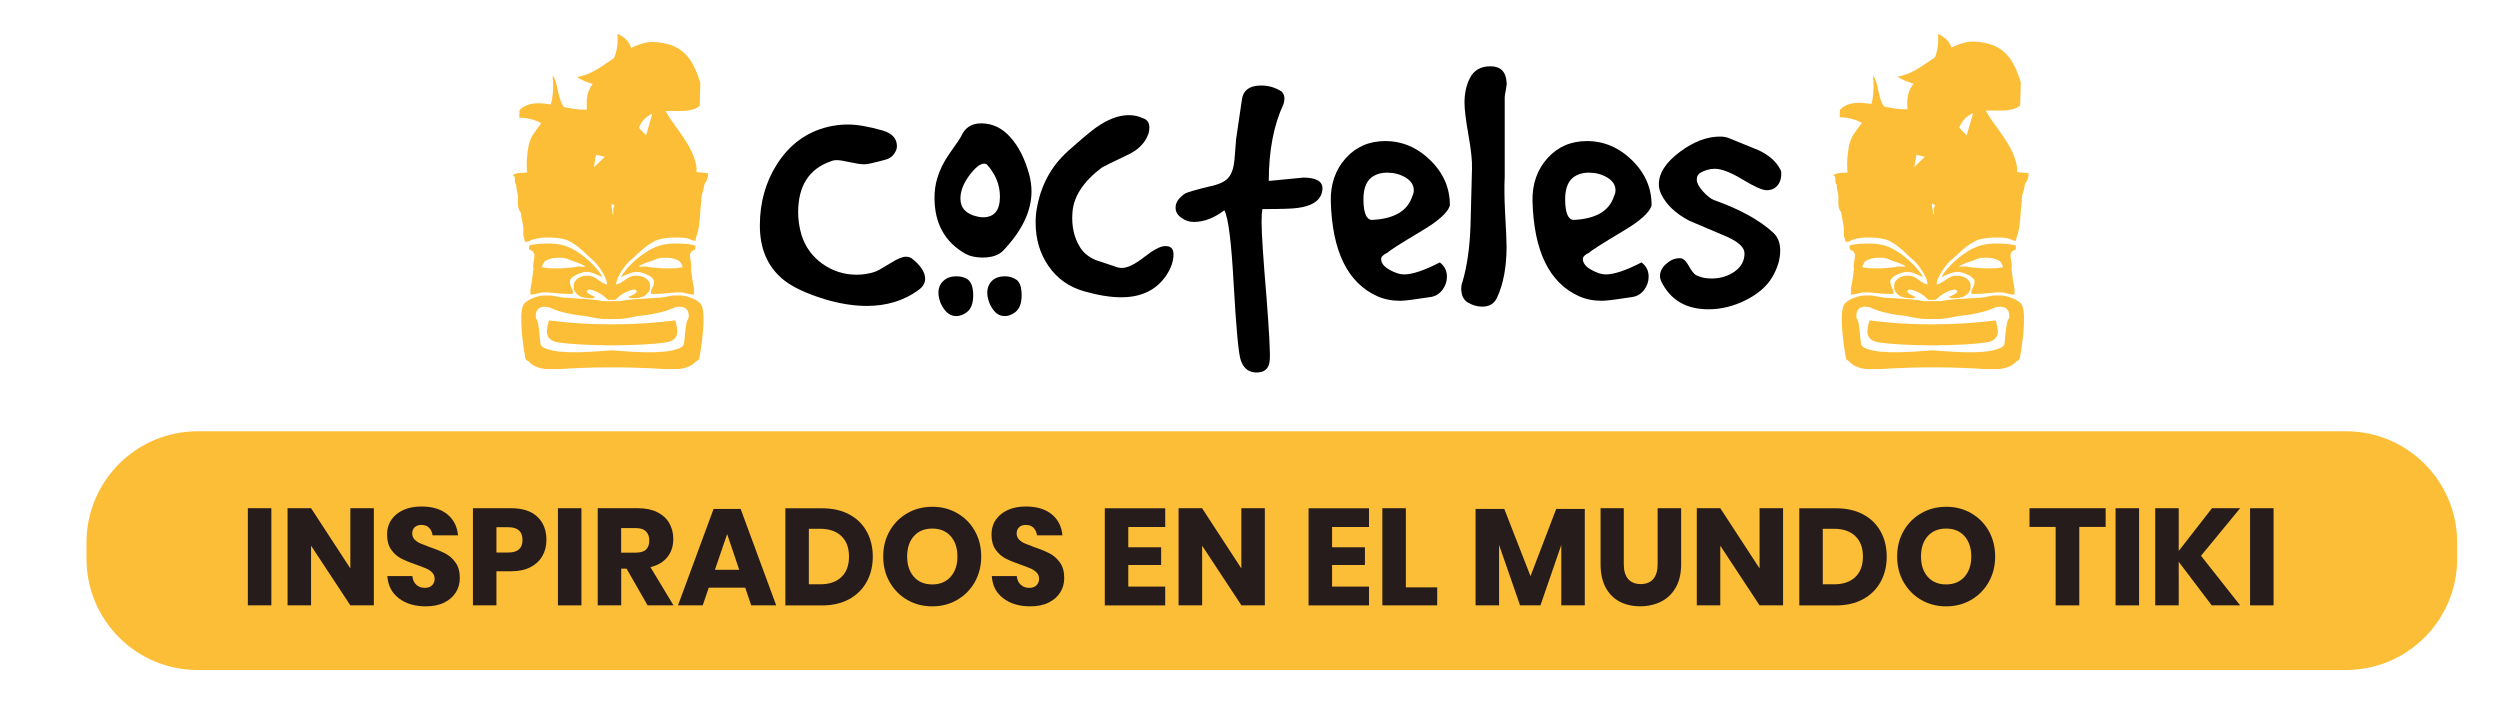 <?xml version="1.0" encoding="utf-8"?>
<!-- Generator: Adobe Illustrator 26.0.0, SVG Export Plug-In . SVG Version: 6.00 Build 0)  -->
<svg version="1.1" id="Capa_1" xmlns="http://www.w3.org/2000/svg" xmlns:xlink="http://www.w3.org/1999/xlink" x="0px" y="0px"
	 viewBox="0 0 350 100" style="enable-background:new 0 0 350 100;" xml:space="preserve">
<style type="text/css">
	.st0{fill-rule:evenodd;clip-rule:evenodd;fill:#FBBE36;}
	.st1{clip-path:url(#SVGID_00000127727739877646139420000003667125288741630851_);fill:#FBBE36;}
	.st2{clip-path:url(#SVGID_00000157285545955459640590000003925819150866969006_);fill:#FBBE36;}
	.st3{fill:#271C1C;}
</style>
<path class="st0" d="M27.67,93.8h300.77c8.59,0,15.56-6.97,15.56-15.56v-2.3c0-8.59-6.97-15.56-15.56-15.56H27.67
	c-8.59,0-15.56,6.97-15.56,15.56v2.3C12.11,86.83,19.08,93.8,27.67,93.8"/>
<g>
	<path d="M115.95,17.75c0.91-0.21,1.82-0.32,2.73-0.32c1.3,0,2.93,0.28,4.89,0.84c1.33,0.39,2,1.12,2,2.21
		c0,0.28-0.09,0.56-0.26,0.84c-0.28,0.53-0.75,0.88-1.39,1.05c-0.65,0.18-1.27,0.33-1.87,0.47c-0.35,0.1-0.72,0.16-1.1,0.16
		c-0.46,0-1.1-0.1-1.95-0.29c-0.84-0.19-1.46-0.29-1.84-0.29c-0.32,0-0.6,0.05-0.84,0.16c-3.05,1.05-4.58,3.44-4.58,7.15
		c0,1.05,0.16,2.1,0.47,3.16c0.53,1.68,1.51,3.03,2.94,4.05c1.44,1.02,3.03,1.52,4.79,1.52c0.88,0,1.74-0.14,2.58-0.42
		c0.32-0.11,1.03-0.51,2.16-1.21c0.95-0.6,1.67-0.89,2.16-0.89c0.32,0,0.6,0.09,0.84,0.26c1.23,0.98,1.84,1.93,1.84,2.84
		c0,0.6-0.32,1.12-0.95,1.58c-2.03,1.47-4.44,2.21-7.2,2.21c-1.86,0-3.84-0.32-5.94-0.95c-2.63-0.81-4.58-1.74-5.84-2.79
		c-2.14-1.79-3.21-4.29-3.21-7.52c0-3.23,0.81-6.1,2.42-8.62C110.55,20.22,112.93,18.48,115.95,17.75z"/>
	<path d="M135.14,35.52c-2.88-1.65-4.31-4.26-4.31-7.84c0-0.91,0.12-1.81,0.37-2.68c0.32-1.12,0.89-2.3,1.74-3.52
		c0.98-1.37,1.52-2.17,1.63-2.42c0.53-1.19,1.45-1.79,2.79-1.79c1.58,0,2.94,0.65,4.1,1.95c1.16,1.3,2.03,3.03,2.63,5.21
		c0.21,0.81,0.32,1.6,0.32,2.37c0,2.73-1.31,5.49-3.94,8.26c-0.63,0.67-1.61,1-2.94,1C136.56,36.05,135.78,35.87,135.14,35.52z
		 M135.46,39.1c0.53,0.39,0.79,1.14,0.79,2.26c0,1.26-0.39,2.1-1.16,2.52c-0.39,0.24-0.79,0.37-1.21,0.37
		c-0.63,0-1.18-0.29-1.63-0.87c-0.46-0.58-0.74-1.24-0.84-1.97c-0.11-0.91,0.12-1.61,0.68-2.1c0.46-0.42,1.05-0.63,1.79-0.63
		C134.51,38.68,135.04,38.82,135.46,39.1z M136.83,30.32c0.28,0.07,0.54,0.1,0.79,0.1c1.58,0,2.37-0.96,2.37-2.89
		c0-1.65-0.61-3.16-1.84-4.52c-0.1-0.07-0.23-0.1-0.37-0.1c-0.56,0-1.25,0.55-2.08,1.66c-0.82,1.1-1.24,2.18-1.24,3.23
		C134.46,29.13,135.25,29.97,136.83,30.32z M142.32,39.18c0.47,0.33,0.71,1.06,0.71,2.18c0,1.26-0.39,2.1-1.16,2.52
		c-0.39,0.24-0.79,0.37-1.21,0.37c-0.63,0-1.17-0.29-1.6-0.87c-0.44-0.58-0.71-1.24-0.81-1.97c-0.11-0.88,0.1-1.58,0.63-2.1
		c0.46-0.42,1.05-0.63,1.79-0.63C141.3,38.68,141.85,38.85,142.32,39.18z"/>
	<path d="M145.14,29.27c0.56-3.3,2.02-6,4.36-8.1c1.93-1.72,3.24-2.82,3.94-3.31c1.65-1.16,3.17-1.74,4.58-1.74
		c0.74,0,1.44,0.16,2.1,0.47c0.53,0.21,0.79,0.63,0.79,1.26c0,0.25-0.04,0.51-0.1,0.79c-0.42,1.26-1.33,2.24-2.73,2.94
		c-2.35,1.12-3.63,1.75-3.84,1.89c-2.59,1.96-3.96,4.07-4.1,6.31c-0.14,1.89,0.23,3.52,1.1,4.89c0.46,0.74,1.17,1.31,2.16,1.74
		c0.88,0.28,1.77,0.58,2.68,0.89c0.32,0.14,0.65,0.21,1,0.21c0.77,0,1.8-0.5,3.08-1.5c1.28-1,2.23-1.52,2.87-1.55
		c0.84-0.07,1.26,0.32,1.26,1.16c0,0.91-0.32,1.86-0.95,2.84c-1.37,2.1-3.49,3.16-6.36,3.16c-1.51,0-3.24-0.28-5.21-0.84
		c-2.1-0.6-3.76-1.77-4.97-3.52c-1.21-1.75-1.81-3.77-1.81-6.05C144.98,30.58,145.03,29.93,145.14,29.27z"/>
	<path d="M173.06,19.43c0.18-1.19,0.44-2.98,0.79-5.36c0.14-1.4,1.05-2.1,2.73-2.1c1.02,0,1.96,0.28,2.84,0.84
		c0.42,0.42,0.51,1.02,0.26,1.79c-1.37,2.94-2.05,6.52-2.05,10.73c3.33-0.32,4.93-0.47,4.79-0.47c1.82,0,2.73,0.51,2.73,1.52
		c0,0.21-0.04,0.44-0.11,0.68c-0.35,1.12-1.47,1.81-3.37,2.05c-0.67,0.11-2.31,0.16-4.94,0.16c-0.07,0.39-0.11,0.96-0.11,1.74
		c0,1.68,0.23,5.17,0.68,10.46c0.38,4.94,0.54,7.91,0.47,8.89c-0.07,1.19-0.68,1.79-1.84,1.79c-1.09,0-1.82-0.56-2.21-1.68
		c-0.32-0.88-0.65-4.42-1-10.62c-0.32-5.92-0.75-9.4-1.31-10.41c-1.44,1.09-2.86,1.63-4.26,1.63c-0.63,0-1.19-0.17-1.68-0.53
		c-0.6-0.39-0.89-0.88-0.89-1.47c0-0.74,0.46-1.4,1.37-2c0.46-0.21,1.56-0.53,3.31-0.95c1.37-0.28,2.28-0.7,2.73-1.26
		c0.46-0.56,0.74-1.4,0.84-2.52C172.92,21.34,172.99,20.38,173.06,19.43z"/>
	<path d="M186.31,28.11c-0.04-2.38,0.67-4.37,2.1-5.97c1.44-1.59,3.28-2.39,5.52-2.39c2.38,0,4.5,0.9,6.34,2.71
		c1.84,1.81,2.74,3.92,2.71,6.34c-0.32,0.98-1.63,2.16-3.94,3.52c-2.88,1.72-4.47,2.73-4.79,3.05c-0.6,0.28-0.89,0.58-0.89,0.89
		c0,0.56,0.38,1.06,1.16,1.5c0.77,0.44,1.46,0.66,2.05,0.66c1.16,0,2.82-0.56,5-1.68c0.67,0.49,1,1.16,1,2
		c0,0.67-0.21,1.28-0.63,1.84c-0.42,0.56-0.96,0.89-1.63,1c-2.24,0.35-3.66,0.53-4.26,0.53c-1.19,0-2.26-0.21-3.21-0.63
		C188.66,39.61,186.49,35.16,186.31,28.11z M192.04,30.79c3.12-0.14,5.01-1.24,5.68-3.31c0.14-0.28,0.21-0.56,0.21-0.84
		c0-0.74-0.39-1.33-1.16-1.79c-0.77-0.46-1.63-0.68-2.58-0.68c-0.7,0-1.3,0.14-1.79,0.42c-1.02,0.53-1.52,1.63-1.52,3.31
		C190.89,29.76,191.27,30.72,192.04,30.79z"/>
	<path d="M206.08,23.59c0.04-1.05-0.13-2.62-0.5-4.71c-0.37-2.09-0.55-3.58-0.55-4.5c0-1.3,0.25-2.44,0.74-3.42
		c0.56-1.12,1.53-1.68,2.89-1.68c1.4,0,2.16,0.74,2.26,2.21c0.04,0.21,0,0.58-0.1,1.1c-0.11,0.53-0.16,0.86-0.16,1v11.25
		c-0.07,1.23-0.05,2.86,0.05,4.89c0.14,2.42,0.21,4.01,0.21,4.79c0,2.84-0.44,5.21-1.31,7.1c-0.39,0.88-1.09,1.31-2.1,1.31
		c-0.67,0-1.32-0.18-1.97-0.55c-0.65-0.37-0.97-1.04-0.97-2.02c0-0.28,0.05-0.56,0.16-0.84c0.65-2.17,1.03-4.8,1.14-7.89
		C205.94,28.93,206.01,26.25,206.08,23.59z"/>
	<path d="M214.55,28.11c-0.04-2.38,0.67-4.37,2.1-5.97c1.44-1.59,3.28-2.39,5.52-2.39c2.38,0,4.5,0.9,6.34,2.71
		c1.84,1.81,2.74,3.92,2.71,6.34c-0.32,0.98-1.63,2.16-3.94,3.52c-2.88,1.72-4.47,2.73-4.79,3.05c-0.6,0.28-0.89,0.58-0.89,0.89
		c0,0.56,0.38,1.06,1.16,1.5c0.77,0.44,1.46,0.66,2.05,0.66c1.16,0,2.82-0.56,5-1.68c0.67,0.49,1,1.16,1,2
		c0,0.67-0.21,1.28-0.63,1.84c-0.42,0.56-0.96,0.89-1.63,1c-2.24,0.35-3.66,0.53-4.26,0.53c-1.19,0-2.26-0.21-3.21-0.63
		C216.9,39.61,214.73,35.16,214.55,28.11z M220.28,30.79c3.12-0.14,5.01-1.24,5.68-3.31c0.14-0.28,0.21-0.56,0.21-0.84
		c0-0.74-0.39-1.33-1.16-1.79c-0.77-0.46-1.63-0.68-2.58-0.68c-0.7,0-1.3,0.14-1.79,0.42c-1.02,0.53-1.52,1.63-1.52,3.31
		C219.13,29.76,219.51,30.72,220.28,30.79z"/>
	<path d="M242.27,19.43c1.33,0.53,2.66,1.07,4,1.63c1.44,0.7,2.42,1.58,2.95,2.63c0.11,0.14,0.16,0.33,0.16,0.58
		c0,0.98-0.33,1.68-1,2.1c-0.32,0.18-0.67,0.26-1.05,0.26c-0.6,0-1.72-0.5-3.37-1.5c-1.65-1-2.95-1.5-3.89-1.5
		c-0.7,0-1.39,0.19-2.05,0.58c-0.32,0.21-0.47,0.51-0.47,0.9c0,0.49,0.29,1.05,0.87,1.69c0.58,0.63,1.09,1.04,1.55,1.21
		c3.65,1.3,6.42,2.83,8.31,4.59c0.63,0.6,0.95,1.42,0.95,2.48c0,1.23-0.38,2.48-1.13,3.74c-0.75,1.27-1.98,2.33-3.68,3.19
		c-1.7,0.86-3.45,1.29-5.23,1.29c-3.16,0-5.36-1.31-6.63-3.94c-0.1-0.21-0.16-0.46-0.16-0.74c0-0.6,0.28-1.15,0.84-1.66
		c0.56-0.51,1.16-0.78,1.79-0.81c0.49-0.07,0.93,0.25,1.32,0.95c0.46,0.81,0.82,1.28,1.1,1.42c0.63,0.32,1.35,0.47,2.16,0.47
		c1.23,0,2.3-0.32,3.23-0.97c0.93-0.65,1.39-1.5,1.39-2.55c0-0.81-0.81-1.58-2.42-2.31c-1.79-0.77-3.56-1.53-5.31-2.26
		c-1.89-0.98-3.21-2.23-3.94-3.73c-0.21-0.46-0.32-0.91-0.32-1.37c0-1.58,1-3.1,3-4.58c1.89-1.4,3.75-2.1,5.57-2.1
		C241.35,19.12,241.84,19.22,242.27,19.43z"/>
</g>
<path class="st0" d="M262.22,10.57c0.12,1.17,0.12,2.34-0.09,3.44c-0.29,1.43-0.87,2.42-1.74,3.57c-0.7,0.91-1.23,1.58-1.51,2.72
	c-1.02,5.37,0.74,8.4,5.09,10.04c0.07-0.68,0.28-1.36,0.65-2.02c1.02-1.84,3.05-3,3.42-5.14l0.26-1.5l1.47,0.34
	c0.97,0.22,1.8,0.71,2.34,1.55c0.92,1.43,0.63,3.27,0.76,4.89c0.11,1.35,0.49,2.22,1.59,2.84c2.09-0.52,4.71-1.25,6.23-2.73
	c1.4-1.36,1.74-3.2,1.71-5.06c-0.26-2.02-1.52-3.83-2.66-5.43c-0.96-1.34-2.26-3-2.5-4.75c-0.6,0.88-0.97,2.4-1.22,3.26l-0.69,2.37
	l-1.67-1.75c-1.74-1.82-0.69-5.07-0.36-7.3c0.4-2.74-0.01-4.3-1.98-5.15c0.17,1.97-0.26,3.76-1.89,5.43
	c-0.59,0.6-1.32,1.19-1.79,1.89c-0.56,0.85-0.67,1.84-0.62,2.83l0.17,3.59L264.6,16c-1.06-1.03-1.4-2.12-1.69-3.53
	c-0.13-0.63-0.25-1.3-0.63-1.83C262.26,10.62,262.24,10.59,262.22,10.57"/>
<g>
	<g>
		<defs>
			<path id="SVGID_1_" d="M269.4,10.17c-0.59,0.6-1.32,1.19-1.79,1.89c-0.56,0.85-0.67,1.84-0.62,2.83l0.17,3.59L264.6,16
				c-1.07-1.03-1.4-2.11-1.69-3.53c-0.13-0.64-0.25-1.3-0.63-1.83c-0.02-0.03-0.04-0.05-0.05-0.08c0.12,1.17,0.12,2.34-0.1,3.44
				c-0.29,1.43-0.87,2.42-1.74,3.57c-0.7,0.91-1.23,1.58-1.51,2.72c-1.02,5.37,0.73,8.4,5.09,10.04c0.07-0.68,0.27-1.36,0.65-2.02
				c1.02-1.84,3.05-3.01,3.41-5.14l0.26-1.5l1.47,0.34c0.97,0.22,1.8,0.71,2.34,1.55c0.92,1.43,0.63,3.27,0.76,4.89
				c0.11,1.35,0.49,2.22,1.59,2.85c2.09-0.53,4.71-1.25,6.23-2.73c1.4-1.36,1.74-3.2,1.71-5.06c-0.26-2.02-1.52-3.83-2.66-5.43
				c-0.96-1.34-2.26-3-2.5-4.75c-0.6,0.88-0.97,2.4-1.22,3.26l-0.69,2.37l-1.67-1.75c-1.74-1.82-0.69-5.07-0.37-7.3
				c0.4-2.74-0.01-4.3-1.98-5.15C271.46,6.71,271.03,8.5,269.4,10.17"/>
		</defs>
		<clipPath id="SVGID_00000158722205942741140750000008063201296721402009_">
			<use xlink:href="#SVGID_1_"  style="overflow:visible;"/>
		</clipPath>
		
			<rect x="256.56" y="5.41" transform="matrix(0.025 -1 1 0.025 245.367 287.612)" style="clip-path:url(#SVGID_00000158722205942741140750000008063201296721402009_);fill:#FBBE36;" width="27.15" height="25.21"/>
	</g>
	<path class="st0" d="M260.33,34.13c-0.6,0.06-0.81,0.09-1.38,0.24v0.53c0.13,0.14,0.66,0.18,0.73,0.73
		c0.07,0.59-0.29,1.41-0.12,1.95l-0.19,1.46c-0.07,0.56-0.1,0.63-0.2,1.14c-0.06,0.34-0.04,0.63-0.04,1.01l0.04,0.04
		c0.15,0.1,1.36-0.27,1.57-0.28l0.74-0.02c0.98,0.05,2.02,0.26,3.56,0.22c0.08-0.39,0.02-0.49-0.15-0.85
		c-0.06-0.12-0.22-0.49-0.23-0.61c-0.08-0.67,0.2-0.7,0.38-0.89c0.29-0.3,1.31-0.69,1.73-0.73c0.18-0.02,0.55-0.01,0.73,0.04
		c0.52,0.15,1.07,0.37,1.74,0.7c-0.81-1.49-2.83-3.27-4.35-4.02C263.44,34.05,261.99,34.04,260.33,34.13 M265.62,37.33
		c-0.2,0.11-0.99,0.13-1.26,0.16l-0.92,0.08h-1.53l-0.38-0.04l-0.81-0.12c0.09-0.44,0.07-0.17,0.19-0.48
		c0.1-0.25,0.11-0.25,0.31-0.41c0.24-0.18,0.9-0.36,1.19-0.4c0.55-0.08,1.53-0.08,2.07,0.2c0.49,0.26,1.19,0.37,1.8,0.69l0.38,0.2
		c0.47,0.24-0.75,0.08-0.88,0.08L265.62,37.33z M280.82,34.13c0.61,0.06,0.82,0.09,1.4,0.24v0.53c-0.13,0.14-0.67,0.18-0.74,0.73
		c-0.07,0.59,0.29,1.41,0.12,1.95l0.19,1.46c0.07,0.56,0.1,0.63,0.2,1.14c0.07,0.34,0.04,0.63,0.04,1.01l-0.04,0.04
		c-0.15,0.1-1.38-0.27-1.6-0.28l-0.75-0.02c-0.99,0.05-2.05,0.26-3.61,0.22c-0.08-0.39-0.02-0.49,0.16-0.85
		c0.06-0.12,0.22-0.49,0.23-0.61c0.08-0.67-0.2-0.7-0.39-0.89c-0.29-0.3-1.33-0.69-1.75-0.73c-0.18-0.02-0.56-0.01-0.74,0.04
		c-0.52,0.15-1.09,0.37-1.76,0.7c0.82-1.49,2.87-3.27,4.41-4.02C277.66,34.05,279.13,34.04,280.82,34.13 M275.44,37.33
		c0.21,0.11,1.01,0.13,1.28,0.16l0.94,0.08h1.56l0.39-0.04l0.82-0.12c-0.1-0.44-0.08-0.17-0.2-0.48c-0.1-0.25-0.11-0.25-0.31-0.41
		c-0.24-0.18-0.91-0.36-1.21-0.4c-0.56-0.08-1.55-0.08-2.1,0.2c-0.49,0.26-1.21,0.37-1.83,0.69l-0.39,0.2
		c-0.47,0.24,0.76,0.08,0.89,0.08L275.44,37.33z M270.5,48.35c3.02,0,6-0.17,7.52-0.4c2.28-0.33,1.65-1.99,1.4-3.05l-0.04-0.04
		c-3.02,0.38-5.94,0.55-8.88,0.55c-2.89,0.01-5.77-0.17-8.75-0.55l-0.04,0.04c-0.25,1.06-0.87,2.72,1.38,3.05
		C264.59,48.17,267.52,48.35,270.5,48.35 M270.5,51.43c1.77,0,3.53,0.03,5.3,0.12l2.03,0.12h1.95c0.6-0.03,1.21-0.2,1.75-0.46
		c0.2-0.11,0.61-0.4,0.74-0.58c0.07-0.09,0.45-0.17,0.51-0.51c0.26-1.4,0.98-5.98,0.3-7.4c-0.17-0.37-0.61-0.61-1.04-0.85
		c-0.57-0.23-1.17-0.46-1.79-0.5h-1.17l-0.47,0.08c-1.21,0.27-1.49,0.23-2.77,0.31c-0.95,0.06-2.29,0.13-3.19,0.24l-0.94,0.16h-1.21
		h-1.19l-0.92-0.16c-0.89-0.11-2.21-0.17-3.15-0.24c-1.26-0.08-1.53-0.04-2.72-0.31l-0.46-0.08h-1.15c-0.61,0.04-1.2,0.27-1.76,0.5
		c-0.42,0.24-0.85,0.49-1.02,0.85c-0.67,1.42,0.04,6,0.29,7.4c0.06,0.34,0.43,0.41,0.5,0.51c0.12,0.18,0.53,0.47,0.73,0.58
		c0.53,0.27,1.13,0.43,1.73,0.46h1.92l2-0.12C267.02,51.46,268.75,51.43,270.5,51.43 M270.5,44.66h0.94
		c0.87-0.03,1.72-0.2,2.57-0.39c0.39-0.09,0.63-0.07,1.02-0.12c0.87-0.1,2.18-0.37,3.04-0.62l0.66-0.24
		c0.57-0.19,0.47-0.31,1.21-0.35c0.26-0.01,0.77,0.06,0.97,0.27c0.32,0.32,0.33,0.46,0.39,0.94c0,0.16-0.03,0.49-0.16,0.62
		c-0.29,0.29-0.45,3.16-0.52,3.42c-0.14,0.47-0.91,0.71-1.79,0.9c-2.51,0.51-7.13,0.02-8.32-0.05c-1.17,0.07-5.73,0.56-8.2,0.05
		c-0.87-0.18-1.62-0.42-1.76-0.9c-0.08-0.26-0.23-3.13-0.51-3.42c-0.13-0.13-0.16-0.46-0.16-0.62c0.06-0.47,0.07-0.62,0.38-0.94
		c0.2-0.21,0.7-0.29,0.96-0.27c0.73,0.04,0.63,0.16,1.19,0.35l0.65,0.24c0.84,0.25,2.13,0.52,2.99,0.62c0.38,0.04,0.61,0.03,1,0.12
		c0.83,0.19,1.67,0.36,2.53,0.39H270.5z M270.5,41.98h0.47l0.2-0.16l0.23-0.19c0.51-0.51,1.67-1.09,2.34-1.09
		c0.11,0.03,0.19,0.12,0.27,0.2v0.08c-0.08,0.33-0.88,0.61-1.17,0.74c0.16,0.39,1.85,0.15,2.22-0.12c0.26-0.19,0.23-0.15,0.47-0.39
		c0.16-0.16,0.31-0.39,0.35-0.63v-0.62l-0.04-0.12c-0.09-0.27-0.19-0.38-0.39-0.58c-0.11-0.11-0.16-0.11-0.27-0.19
		c-0.48-0.35-1.55-0.41-2.06-0.16l-0.24,0.12c-0.03,0.02-0.34,0.18-0.43,0.27l-0.16,0.11l-0.12,0.08c-0.36,0.26-0.61,0.39-1.05,0.51
		l0.04-0.32c0.22-0.98,1.11-2.24,1.83-2.96c0.81-0.65,1.5-1.43,2.34-2.06l0.51-0.35l0.47-0.27c0.83-0.6,2.82-0.67,3.82-0.62
		c0.37,0.02,0.64,0.04,0.95,0.1c0.44,0.09,0.7,0.38,1.15,0.35c0.02-0.17,0.04-0.33,0.1-0.49c0.58-1.47,0.51-3.48,0.71-5.02
		l0.06-0.16l-0.07-0.08c0.08-0.72,0.13-0.79,0.32-1.44l0.17-0.82l0.13-0.16c0.16-0.26,0.27-0.56,0.33-0.86l0.04-0.39l-0.31-0.08
		l-1.02-0.08l-0.99-0.16l-0.42-0.12c-0.83-0.19-1.69-0.13-2.53-0.23l-1.19-0.12l-0.81-0.04l-2.8-0.04l-0.15-0.04h-1.76
		c-0.18,0.02-0.63,0.06-0.77,0.2c-0.05,0.05-0.13,0.11-0.15,0.19v0.5c0.03,0.31,0.04,0.13,0.04,0.58c-0.13,0.13-0.21,0.32-0.23,0.51
		c-0.04,0.43,0.07,0.93,0.04,1.32c-0.01,0.17-0.08,0.34-0.08,0.5h0.08l-0.04,1.56c0,0.01-0.16,0.2-0.19,0.47
		c-0.03,0.2,0,0.8,0.01,1.05c-0.03-0.33-0.08-0.25-0.13-0.43c-0.04-0.14,0-0.38-0.11-0.74c-0.14-0.44,0.18-1.17,0.04-1.17
		c0.03-0.48,0.16-1.75,0-2.22c-0.04-0.12-0.12-0.23-0.12-0.35c0-0.38-0.13-0.07-0.04-0.78c0.03-0.26,0.12-0.77-0.08-0.97
		c-0.1-0.1-0.2-0.21-0.35-0.24h-2.99c-0.59,0.02-1.18,0.1-1.77,0.16c-0.46,0.05-1.12-0.05-1.19,0.66c-0.03,0.32,0.18,1.02,0,1.21
		c-0.06,0.06-0.13,0.14-0.15,0.23v2.65h-0.08l-0.12,0.08c0.02-0.19,0.1-0.83,0-0.97l-0.15-0.16V25.2c-0.03-0.21-0.16-0.23-0.19-0.31
		l-0.04-1.21c-0.26,0-1.01-0.02-1.15,0c-0.13,0.02-0.18,0.09-0.23,0.12c-0.11,0.06-2.88,0.27-3.38,0.35
		c-0.75,0.13-0.83-0.08-1.69,0.27l-0.15,0.08v0.04c0.2,0.2,0.27,0.1,0.27,0.58c0,0.28-0.01,0.54,0.19,0.74
		c0,0.85,0.19,0.99,0.23,1.52c0.05,0.64-0.13,1.37,0.19,2.02c0.22,0.44,0.16,0.06,0.27,0.74c0.11,0.65,0.28,1.29,0.31,1.95
		c0.03,0.57-0.09,0.74,0.11,1.25c0.07,0.17,0.09,0.33,0.12,0.51c0.35,0,0.63-0.02,0.88-0.27c0.22,0,0.37-0.09,0.65-0.16
		c0.36-0.08,0.74-0.14,1.11-0.16c0.98-0.05,2.94,0.02,3.76,0.62l0.46,0.27l0.5,0.35c0.83,0.63,1.5,1.41,2.3,2.06
		c0.71,0.72,1.58,1.97,1.8,2.96l0.04,0.32c-0.43-0.12-0.68-0.25-1.04-0.51l-0.12-0.08l-0.15-0.11c-0.09-0.09-0.39-0.25-0.42-0.27
		l-0.23-0.12c-0.51-0.26-1.55-0.19-2.03,0.16c-0.11,0.08-0.16,0.08-0.27,0.19c-0.19,0.2-0.3,0.31-0.38,0.58l-0.04,0.12v0.62
		c0.04,0.23,0.19,0.46,0.34,0.63c0.24,0.24,0.2,0.2,0.46,0.39c0.36,0.27,2.03,0.51,2.18,0.12c-0.28-0.13-1.07-0.41-1.15-0.74v-0.08
		c0.08-0.08,0.16-0.17,0.27-0.2c0.66,0,1.8,0.58,2.3,1.09l0.23,0.19l0.19,0.16H270.5z"/>
</g>
<path class="st0" d="M77.36,10.57c0.12,1.17,0.12,2.34-0.09,3.44c-0.29,1.43-0.87,2.42-1.74,3.57c-0.7,0.91-1.23,1.58-1.51,2.72
	c-1.02,5.37,0.74,8.4,5.09,10.04c0.07-0.68,0.28-1.36,0.65-2.02c1.02-1.84,3.05-3,3.42-5.14l0.26-1.5L84.89,22
	c0.97,0.22,1.8,0.71,2.34,1.55c0.92,1.43,0.63,3.27,0.76,4.89c0.11,1.35,0.49,2.22,1.59,2.84c2.09-0.52,4.71-1.25,6.23-2.73
	c1.4-1.36,1.74-3.2,1.71-5.06c-0.26-2.02-1.52-3.83-2.66-5.43c-0.96-1.34-2.26-3-2.5-4.75c-0.6,0.88-0.97,2.4-1.22,3.26l-0.69,2.37
	l-1.67-1.75c-1.74-1.82-0.69-5.07-0.36-7.3c0.4-2.74-0.01-4.3-1.98-5.15c0.17,1.97-0.26,3.76-1.89,5.43
	c-0.59,0.6-1.32,1.19-1.79,1.89c-0.56,0.85-0.67,1.84-0.62,2.83l0.17,3.59L79.74,16c-1.06-1.03-1.4-2.12-1.69-3.53
	c-0.13-0.63-0.25-1.3-0.63-1.83C77.39,10.62,77.38,10.59,77.36,10.57"/>
<g>
	<g>
		<defs>
			<path id="SVGID_00000083801354025853064290000009812816253434409350_" d="M84.53,10.17c-0.59,0.6-1.32,1.19-1.79,1.89
				c-0.56,0.85-0.67,1.84-0.62,2.83l0.17,3.59L79.74,16c-1.07-1.03-1.4-2.11-1.69-3.53c-0.13-0.64-0.25-1.3-0.63-1.83
				c-0.02-0.03-0.04-0.05-0.05-0.08c0.12,1.17,0.12,2.34-0.1,3.44c-0.29,1.43-0.87,2.42-1.74,3.57c-0.7,0.91-1.23,1.58-1.51,2.72
				c-1.02,5.37,0.73,8.4,5.09,10.04c0.07-0.68,0.27-1.36,0.65-2.02c1.02-1.84,3.05-3.01,3.41-5.14l0.26-1.5L84.89,22
				c0.97,0.22,1.8,0.71,2.34,1.55c0.92,1.43,0.63,3.27,0.76,4.89c0.11,1.35,0.49,2.22,1.59,2.85c2.09-0.53,4.71-1.25,6.23-2.73
				c1.4-1.36,1.74-3.2,1.71-5.06c-0.26-2.02-1.52-3.83-2.66-5.43c-0.96-1.34-2.26-3-2.5-4.75c-0.6,0.88-0.97,2.4-1.22,3.26
				l-0.69,2.37l-1.67-1.75c-1.74-1.82-0.69-5.07-0.37-7.3c0.4-2.74-0.01-4.3-1.98-5.15C86.6,6.71,86.17,8.5,84.53,10.17"/>
		</defs>
		<clipPath id="SVGID_00000070110227269174239390000015575017418504692146_">
			<use xlink:href="#SVGID_00000083801354025853064290000009812816253434409350_"  style="overflow:visible;"/>
		</clipPath>
		
			<rect x="71.7" y="5.41" transform="matrix(0.025 -1 1 0.025 65.128 102.804)" style="clip-path:url(#SVGID_00000070110227269174239390000015575017418504692146_);fill:#FBBE36;" width="27.15" height="25.21"/>
	</g>
	<path class="st0" d="M75.46,34.13c-0.6,0.06-0.81,0.09-1.38,0.24v0.53c0.13,0.14,0.66,0.18,0.73,0.73
		c0.07,0.59-0.29,1.41-0.12,1.95l-0.19,1.46c-0.07,0.56-0.1,0.63-0.2,1.14c-0.06,0.34-0.04,0.63-0.04,1.01l0.04,0.04
		c0.15,0.1,1.36-0.27,1.57-0.28l0.74-0.02c0.98,0.05,2.02,0.26,3.56,0.22c0.08-0.39,0.02-0.49-0.15-0.85
		c-0.06-0.12-0.22-0.49-0.23-0.61c-0.08-0.67,0.2-0.7,0.38-0.89c0.29-0.3,1.31-0.69,1.73-0.73c0.18-0.02,0.55-0.01,0.73,0.04
		c0.52,0.15,1.07,0.37,1.74,0.7c-0.81-1.49-2.83-3.27-4.35-4.02C78.57,34.05,77.12,34.04,75.46,34.13 M80.76,37.33
		c-0.2,0.11-0.99,0.13-1.26,0.16l-0.92,0.08h-1.53l-0.38-0.04l-0.81-0.12c0.09-0.44,0.07-0.17,0.19-0.48
		c0.1-0.25,0.11-0.25,0.31-0.41c0.24-0.18,0.9-0.36,1.19-0.4c0.55-0.08,1.53-0.08,2.07,0.2c0.49,0.26,1.19,0.37,1.8,0.69l0.38,0.2
		c0.47,0.24-0.75,0.08-0.88,0.08L80.76,37.33z M95.95,34.13c0.61,0.06,0.82,0.09,1.4,0.24v0.53c-0.13,0.14-0.67,0.18-0.74,0.73
		c-0.07,0.59,0.29,1.41,0.12,1.95l0.19,1.46c0.07,0.56,0.1,0.63,0.2,1.14c0.07,0.34,0.04,0.63,0.04,1.01l-0.04,0.04
		c-0.15,0.1-1.38-0.27-1.6-0.28l-0.75-0.02c-1,0.05-2.05,0.26-3.61,0.22c-0.08-0.39-0.02-0.49,0.16-0.85
		c0.06-0.12,0.22-0.49,0.23-0.61c0.08-0.67-0.2-0.7-0.39-0.89c-0.29-0.3-1.33-0.69-1.75-0.73c-0.18-0.02-0.56-0.01-0.74,0.04
		c-0.52,0.15-1.09,0.37-1.76,0.7c0.82-1.49,2.87-3.27,4.41-4.02C92.79,34.05,94.27,34.04,95.95,34.13 M90.58,37.33
		c0.21,0.11,1.01,0.13,1.28,0.16l0.94,0.08h1.56l0.39-0.04l0.82-0.12c-0.1-0.44-0.08-0.17-0.2-0.48c-0.1-0.25-0.11-0.25-0.31-0.41
		c-0.24-0.18-0.91-0.36-1.21-0.4c-0.56-0.08-1.55-0.08-2.1,0.2c-0.49,0.26-1.21,0.37-1.83,0.69l-0.39,0.2
		c-0.47,0.24,0.76,0.08,0.89,0.08L90.58,37.33z M85.63,48.35c3.02,0,6-0.17,7.52-0.4c2.28-0.33,1.65-1.99,1.4-3.05l-0.04-0.04
		c-3.02,0.38-5.94,0.55-8.88,0.55c-2.89,0.01-5.77-0.17-8.75-0.55l-0.04,0.04c-0.25,1.06-0.87,2.72,1.38,3.05
		C79.72,48.17,82.65,48.35,85.63,48.35 M85.63,51.43c1.77,0,3.53,0.03,5.3,0.12l2.03,0.12h1.95c0.6-0.03,1.21-0.2,1.75-0.46
		c0.2-0.11,0.61-0.4,0.74-0.58c0.07-0.09,0.45-0.17,0.51-0.51c0.26-1.4,0.98-5.98,0.3-7.4c-0.17-0.37-0.61-0.61-1.04-0.85
		c-0.57-0.23-1.17-0.46-1.79-0.5H94.2l-0.47,0.08c-1.21,0.27-1.49,0.23-2.77,0.31c-0.95,0.06-2.29,0.13-3.19,0.24l-0.94,0.16h-1.21
		h-1.19l-0.92-0.16c-0.89-0.11-2.21-0.17-3.15-0.24c-1.26-0.08-1.53-0.04-2.72-0.31l-0.46-0.08h-1.15c-0.61,0.04-1.2,0.27-1.76,0.5
		c-0.42,0.24-0.85,0.49-1.02,0.85c-0.67,1.42,0.04,6,0.29,7.4c0.06,0.34,0.43,0.41,0.5,0.51c0.12,0.18,0.53,0.47,0.73,0.58
		c0.53,0.27,1.13,0.43,1.73,0.46h1.92l2-0.12C82.15,51.46,83.89,51.43,85.63,51.43 M85.63,44.66h0.94c0.87-0.03,1.72-0.2,2.57-0.39
		c0.39-0.09,0.63-0.07,1.02-0.12c0.87-0.1,2.18-0.37,3.04-0.62l0.66-0.24c0.57-0.19,0.47-0.31,1.21-0.35
		c0.26-0.01,0.77,0.06,0.97,0.27c0.32,0.32,0.33,0.46,0.39,0.94c0,0.16-0.03,0.49-0.16,0.62c-0.29,0.29-0.45,3.16-0.52,3.42
		c-0.14,0.47-0.91,0.71-1.79,0.9c-2.51,0.51-7.13,0.02-8.32-0.05c-1.17,0.07-5.73,0.56-8.2,0.05c-0.87-0.18-1.62-0.42-1.76-0.9
		c-0.08-0.26-0.23-3.13-0.51-3.42C75.03,44.65,75,44.32,75,44.16c0.06-0.47,0.07-0.62,0.38-0.94c0.2-0.21,0.7-0.29,0.96-0.27
		c0.73,0.04,0.63,0.16,1.19,0.35l0.65,0.24c0.84,0.25,2.13,0.52,2.99,0.62c0.38,0.04,0.61,0.03,1,0.12
		c0.83,0.19,1.67,0.36,2.53,0.39H85.63z M85.63,41.98h0.47l0.2-0.16l0.23-0.19c0.51-0.51,1.67-1.09,2.34-1.09
		c0.11,0.03,0.19,0.12,0.27,0.2v0.08c-0.08,0.33-0.88,0.61-1.17,0.74c0.16,0.39,1.85,0.15,2.22-0.12c0.26-0.19,0.23-0.15,0.47-0.39
		c0.16-0.16,0.31-0.39,0.35-0.63v-0.62l-0.04-0.12c-0.09-0.27-0.19-0.38-0.39-0.58c-0.11-0.11-0.16-0.11-0.27-0.19
		c-0.48-0.35-1.55-0.41-2.06-0.16l-0.24,0.12c-0.03,0.02-0.34,0.18-0.43,0.27l-0.16,0.11l-0.12,0.08c-0.36,0.26-0.61,0.39-1.05,0.51
		l0.04-0.32c0.22-0.98,1.11-2.24,1.83-2.96c0.81-0.65,1.5-1.43,2.34-2.06l0.51-0.35l0.47-0.27c0.83-0.6,2.82-0.67,3.82-0.62
		c0.37,0.02,0.64,0.04,0.95,0.1c0.44,0.09,0.7,0.38,1.15,0.35c0.02-0.17,0.04-0.33,0.1-0.49c0.58-1.47,0.51-3.48,0.71-5.02
		l0.06-0.16l-0.07-0.08c0.08-0.72,0.13-0.79,0.32-1.44l0.17-0.82l0.13-0.16c0.16-0.26,0.27-0.56,0.33-0.86l0.04-0.39l-0.31-0.08
		l-1.02-0.08l-0.99-0.16l-0.42-0.12c-0.83-0.19-1.69-0.13-2.53-0.23l-1.19-0.12l-0.81-0.04l-2.8-0.04l-0.15-0.04h-1.76
		c-0.18,0.02-0.63,0.06-0.77,0.2c-0.05,0.05-0.13,0.11-0.15,0.19v0.5c0.03,0.31,0.04,0.13,0.04,0.58c-0.13,0.13-0.21,0.32-0.23,0.51
		c-0.04,0.43,0.07,0.93,0.04,1.32c-0.01,0.17-0.08,0.34-0.08,0.5h0.08l-0.04,1.56c0,0.01-0.16,0.2-0.19,0.47
		c-0.03,0.2,0,0.8,0.01,1.05c-0.03-0.33-0.08-0.25-0.13-0.43c-0.04-0.14,0-0.38-0.11-0.74c-0.14-0.44,0.18-1.17,0.04-1.17
		c0.03-0.48,0.16-1.75,0-2.22c-0.04-0.12-0.12-0.23-0.12-0.35c0-0.38-0.13-0.07-0.04-0.78c0.03-0.26,0.12-0.77-0.08-0.97
		c-0.1-0.1-0.2-0.21-0.35-0.24H82.1c-0.59,0.02-1.18,0.1-1.77,0.16c-0.46,0.05-1.12-0.05-1.19,0.66c-0.03,0.32,0.18,1.02,0,1.21
		c-0.06,0.06-0.13,0.14-0.15,0.23v2.65h-0.08l-0.12,0.08c0.02-0.19,0.1-0.83,0-0.97l-0.15-0.16V25.2c-0.03-0.21-0.16-0.23-0.19-0.31
		l-0.04-1.21c-0.26,0-1.01-0.02-1.15,0c-0.13,0.02-0.18,0.09-0.23,0.12c-0.11,0.06-2.88,0.27-3.38,0.35
		c-0.75,0.13-0.83-0.08-1.69,0.27l-0.15,0.08v0.04c0.2,0.2,0.27,0.1,0.27,0.58c0,0.28-0.01,0.54,0.19,0.74
		c0,0.85,0.19,0.99,0.23,1.52c0.05,0.64-0.13,1.37,0.19,2.02c0.22,0.44,0.16,0.06,0.27,0.74c0.11,0.65,0.28,1.29,0.31,1.95
		c0.03,0.57-0.09,0.74,0.11,1.25c0.07,0.17,0.09,0.33,0.12,0.51c0.35,0,0.63-0.02,0.88-0.27c0.22,0,0.37-0.09,0.65-0.16
		c0.36-0.08,0.74-0.14,1.11-0.16c0.98-0.05,2.94,0.02,3.76,0.62l0.46,0.27l0.5,0.35c0.83,0.63,1.5,1.41,2.3,2.06
		c0.71,0.72,1.58,1.97,1.8,2.96l0.04,0.32c-0.43-0.12-0.68-0.25-1.04-0.51l-0.12-0.08l-0.15-0.11c-0.09-0.09-0.39-0.25-0.42-0.27
		l-0.23-0.12c-0.51-0.26-1.55-0.19-2.03,0.16c-0.11,0.08-0.16,0.08-0.27,0.19c-0.19,0.2-0.3,0.31-0.38,0.58l-0.04,0.12v0.62
		c0.04,0.23,0.19,0.46,0.34,0.63c0.24,0.24,0.2,0.2,0.46,0.39c0.36,0.27,2.03,0.51,2.18,0.12c-0.28-0.13-1.07-0.41-1.15-0.74v-0.08
		c0.08-0.08,0.16-0.17,0.27-0.2c0.66,0,1.8,0.58,2.3,1.09l0.23,0.19l0.19,0.16H85.63z"/>
</g>
<g>
	<path class="st3" d="M37.99,71.15v13.6H34.7v-13.6H37.99z"/>
	<path class="st3" d="M52.34,84.75h-3.29l-5.5-8.35v8.35h-3.29v-13.6h3.29l5.5,8.43v-8.43h3.29V84.75z"/>
	<path class="st3" d="M63.83,82.91c-0.37,0.6-0.9,1.08-1.62,1.44c-0.71,0.36-1.57,0.54-2.59,0.54c-1.53,0-2.78-0.37-3.77-1.12
		c-0.99-0.74-1.53-1.78-1.62-3.12h3.5c0.05,0.51,0.23,0.92,0.55,1.21c0.31,0.29,0.71,0.44,1.2,0.44c0.42,0,0.76-0.12,1-0.35
		c0.24-0.23,0.37-0.54,0.37-0.92c0-0.35-0.11-0.63-0.34-0.87c-0.22-0.23-0.5-0.42-0.84-0.57s-0.8-0.32-1.38-0.53
		c-0.86-0.29-1.56-0.58-2.11-0.86c-0.55-0.28-1.01-0.69-1.4-1.23c-0.39-0.54-0.59-1.25-0.59-2.13c0-0.81,0.21-1.51,0.62-2.1
		c0.41-0.59,0.98-1.04,1.7-1.36s1.56-0.47,2.49-0.47c1.51,0,2.72,0.36,3.61,1.08c0.89,0.72,1.4,1.71,1.51,2.96h-3.56
		c-0.06-0.45-0.23-0.8-0.49-1.07c-0.26-0.26-0.62-0.39-1.07-0.39c-0.38,0-0.7,0.1-0.93,0.31c-0.24,0.21-0.36,0.51-0.36,0.9
		c0,0.32,0.11,0.59,0.32,0.82c0.21,0.22,0.48,0.41,0.8,0.55c0.32,0.14,0.78,0.32,1.38,0.54c0.87,0.29,1.58,0.59,2.14,0.88
		c0.55,0.29,1.03,0.71,1.42,1.26c0.4,0.55,0.6,1.27,0.6,2.15C64.38,81.65,64.2,82.31,63.83,82.91z"/>
	<path class="st3" d="M69.5,79.98v4.77h-3.29v-13.6h5.33c1.62,0,2.85,0.4,3.69,1.2c0.85,0.8,1.27,1.88,1.27,3.24
		c0,0.85-0.19,1.6-0.57,2.26c-0.38,0.66-0.94,1.18-1.68,1.56c-0.74,0.38-1.65,0.57-2.71,0.57H69.5z M73.15,75.6
		c0-1.19-0.66-1.79-1.98-1.79H69.5v3.54h1.67C72.49,77.35,73.15,76.77,73.15,75.6z"/>
	<path class="st3" d="M81.4,71.15v13.6h-3.29v-13.6H81.4z"/>
	<path class="st3" d="M90.66,84.75l-2.94-5.14h-0.75v5.14h-3.29v-13.6h5.62c1.08,0,1.99,0.19,2.73,0.56
		c0.74,0.37,1.3,0.88,1.67,1.53c0.37,0.65,0.56,1.39,0.56,2.22c0,0.99-0.27,1.83-0.82,2.52c-0.54,0.69-1.34,1.17-2.38,1.42
		l3.23,5.35H90.66z M86.96,77.37H89c0.65,0,1.14-0.14,1.44-0.43c0.31-0.29,0.46-0.71,0.46-1.28c0-0.54-0.16-0.96-0.47-1.27
		c-0.31-0.31-0.79-0.46-1.43-0.46h-2.04V77.37z"/>
	<path class="st3" d="M104.33,82.27h-5.1l-0.85,2.48h-3.46l4.98-13.5h3.79l4.98,13.5h-3.5L104.33,82.27z M103.49,79.77l-1.69-5
		l-1.71,5H103.49z"/>
	<path class="st3" d="M121.33,81.47c-0.57,1.03-1.39,1.84-2.46,2.42s-2.33,0.87-3.78,0.87h-5.14v-13.6h5.14
		c1.46,0,2.73,0.28,3.79,0.85c1.06,0.56,1.88,1.36,2.45,2.38c0.57,1.03,0.86,2.21,0.86,3.54S121.9,80.44,121.33,81.47z
		 M117.79,80.79c0.71-0.68,1.07-1.63,1.07-2.87s-0.36-2.19-1.07-2.87c-0.71-0.68-1.71-1.02-2.99-1.02h-1.56v7.77h1.56
		C116.08,81.81,117.08,81.47,117.79,80.79z"/>
	<path class="st3" d="M134,71.84c1.05,0.6,1.87,1.42,2.47,2.48c0.6,1.06,0.9,2.25,0.9,3.59c0,1.33-0.31,2.53-0.91,3.6
		c-0.61,1.06-1.44,1.89-2.48,2.49c-1.05,0.6-2.2,0.89-3.47,0.89s-2.43-0.3-3.47-0.89c-1.05-0.6-1.87-1.43-2.48-2.49
		c-0.61-1.06-0.91-2.26-0.91-3.6c0-1.33,0.3-2.53,0.91-3.59c0.61-1.06,1.44-1.89,2.48-2.48c1.04-0.6,2.2-0.89,3.47-0.89
		C131.8,70.94,132.96,71.24,134,71.84z M127.95,75.05c-0.63,0.7-0.95,1.65-0.95,2.86c0,1.19,0.32,2.14,0.95,2.85
		s1.49,1.06,2.57,1.06c1.06,0,1.92-0.35,2.56-1.06c0.64-0.71,0.96-1.65,0.96-2.85c0-1.19-0.32-2.14-0.95-2.85S131.59,74,130.51,74
		S128.58,74.35,127.95,75.05z"/>
	<path class="st3" d="M148.45,82.91c-0.37,0.6-0.9,1.08-1.62,1.44c-0.71,0.36-1.57,0.54-2.59,0.54c-1.53,0-2.78-0.37-3.77-1.12
		c-0.99-0.74-1.53-1.78-1.62-3.12h3.5c0.05,0.51,0.23,0.92,0.55,1.21c0.31,0.29,0.71,0.44,1.2,0.44c0.42,0,0.76-0.12,1-0.35
		c0.24-0.23,0.37-0.54,0.37-0.92c0-0.35-0.11-0.63-0.34-0.87c-0.22-0.23-0.5-0.42-0.84-0.57s-0.8-0.32-1.38-0.53
		c-0.86-0.29-1.56-0.58-2.11-0.86c-0.55-0.28-1.01-0.69-1.4-1.23c-0.39-0.54-0.59-1.25-0.59-2.13c0-0.81,0.21-1.51,0.62-2.1
		c0.41-0.59,0.98-1.04,1.7-1.36s1.56-0.47,2.49-0.47c1.51,0,2.72,0.36,3.61,1.08c0.89,0.72,1.4,1.71,1.51,2.96h-3.56
		c-0.06-0.45-0.23-0.8-0.49-1.07c-0.26-0.26-0.62-0.39-1.07-0.39c-0.38,0-0.7,0.1-0.93,0.31c-0.24,0.21-0.36,0.51-0.36,0.9
		c0,0.32,0.11,0.59,0.32,0.82c0.21,0.22,0.48,0.41,0.8,0.55c0.32,0.14,0.78,0.32,1.38,0.54c0.87,0.29,1.58,0.59,2.14,0.88
		c0.55,0.29,1.03,0.71,1.42,1.26c0.4,0.55,0.6,1.27,0.6,2.15C149,81.65,148.82,82.31,148.45,82.91z"/>
	<path class="st3" d="M157.96,73.77v2.85h4.6v2.48h-4.6v3.02h5.17v2.64h-8.46v-13.6h8.46v2.62H157.96z"/>
	<path class="st3" d="M177.09,84.75h-3.29l-5.5-8.35v8.35H165v-13.6h3.29l5.5,8.43v-8.43h3.29V84.75z"/>
	<path class="st3" d="M186.49,73.77v2.85h4.6v2.48h-4.6v3.02h5.17v2.64h-8.46v-13.6h8.46v2.62H186.49z"/>
	<path class="st3" d="M196.82,82.23h4.39v2.52h-7.68v-13.6h3.29V82.23z"/>
	<path class="st3" d="M221.87,71.25v13.5h-3.29v-8.45l-2.92,8.45h-2.85l-2.94-8.46v8.46h-3.29v-13.5h4.02l3.67,9.41l3.6-9.41H221.87
		z"/>
	<path class="st3" d="M227.33,71.15V79c0,0.9,0.2,1.58,0.61,2.06c0.4,0.47,0.99,0.71,1.76,0.71s1.36-0.24,1.76-0.71
		c0.4-0.47,0.61-1.16,0.61-2.06v-7.85h3.29V79c0,1.28-0.25,2.36-0.75,3.24c-0.5,0.88-1.18,1.54-2.05,1.98
		c-0.87,0.44-1.84,0.66-2.93,0.66s-2.05-0.22-2.88-0.65c-0.83-0.44-1.49-1.1-1.96-1.98s-0.71-1.97-0.71-3.25v-7.85H227.33z"/>
	<path class="st3" d="M249.63,84.75h-3.29l-5.5-8.35v8.35h-3.29v-13.6h3.29l5.5,8.43v-8.43h3.29V84.75z"/>
	<path class="st3" d="M263.28,81.47c-0.57,1.03-1.39,1.84-2.46,2.42c-1.07,0.58-2.33,0.87-3.78,0.87h-5.14v-13.6h5.14
		c1.46,0,2.72,0.28,3.79,0.85s1.88,1.36,2.45,2.38c0.57,1.03,0.86,2.21,0.86,3.54S263.85,80.44,263.28,81.47z M259.74,80.79
		c0.71-0.68,1.07-1.63,1.07-2.87s-0.36-2.19-1.07-2.87c-0.71-0.68-1.71-1.02-2.99-1.02h-1.56v7.77h1.56
		C258.03,81.81,259.02,81.47,259.74,80.79z"/>
	<path class="st3" d="M275.95,71.84c1.04,0.6,1.87,1.42,2.47,2.48c0.6,1.06,0.9,2.25,0.9,3.59c0,1.33-0.3,2.53-0.91,3.6
		c-0.61,1.06-1.44,1.89-2.48,2.49c-1.05,0.6-2.2,0.89-3.47,0.89s-2.43-0.3-3.47-0.89c-1.04-0.6-1.87-1.43-2.48-2.49
		s-0.91-2.26-0.91-3.6c0-1.33,0.3-2.53,0.91-3.59c0.61-1.06,1.44-1.89,2.48-2.48c1.05-0.6,2.2-0.89,3.47-0.89
		C273.74,70.94,274.91,71.24,275.95,71.84z M269.89,75.05c-0.63,0.7-0.95,1.65-0.95,2.86c0,1.19,0.32,2.14,0.95,2.85
		s1.49,1.06,2.57,1.06c1.06,0,1.92-0.35,2.56-1.06c0.64-0.71,0.96-1.65,0.96-2.85c0-1.19-0.32-2.14-0.95-2.85S273.54,74,272.46,74
		S270.53,74.35,269.89,75.05z"/>
	<path class="st3" d="M294.79,71.15v2.62h-3.69v10.98h-3.31V73.77h-3.66v-2.62H294.79z"/>
	<path class="st3" d="M299.47,71.15v13.6h-3.29v-13.6H299.47z"/>
	<path class="st3" d="M308.14,77.81l5.48,6.94h-3.98l-4.62-6.1v6.1h-3.29v-13.6h3.29v5.98l4.66-5.98h3.94L308.14,77.81z"/>
	<path class="st3" d="M318.3,71.15v13.6h-3.29v-13.6H318.3z"/>
</g>
</svg>
